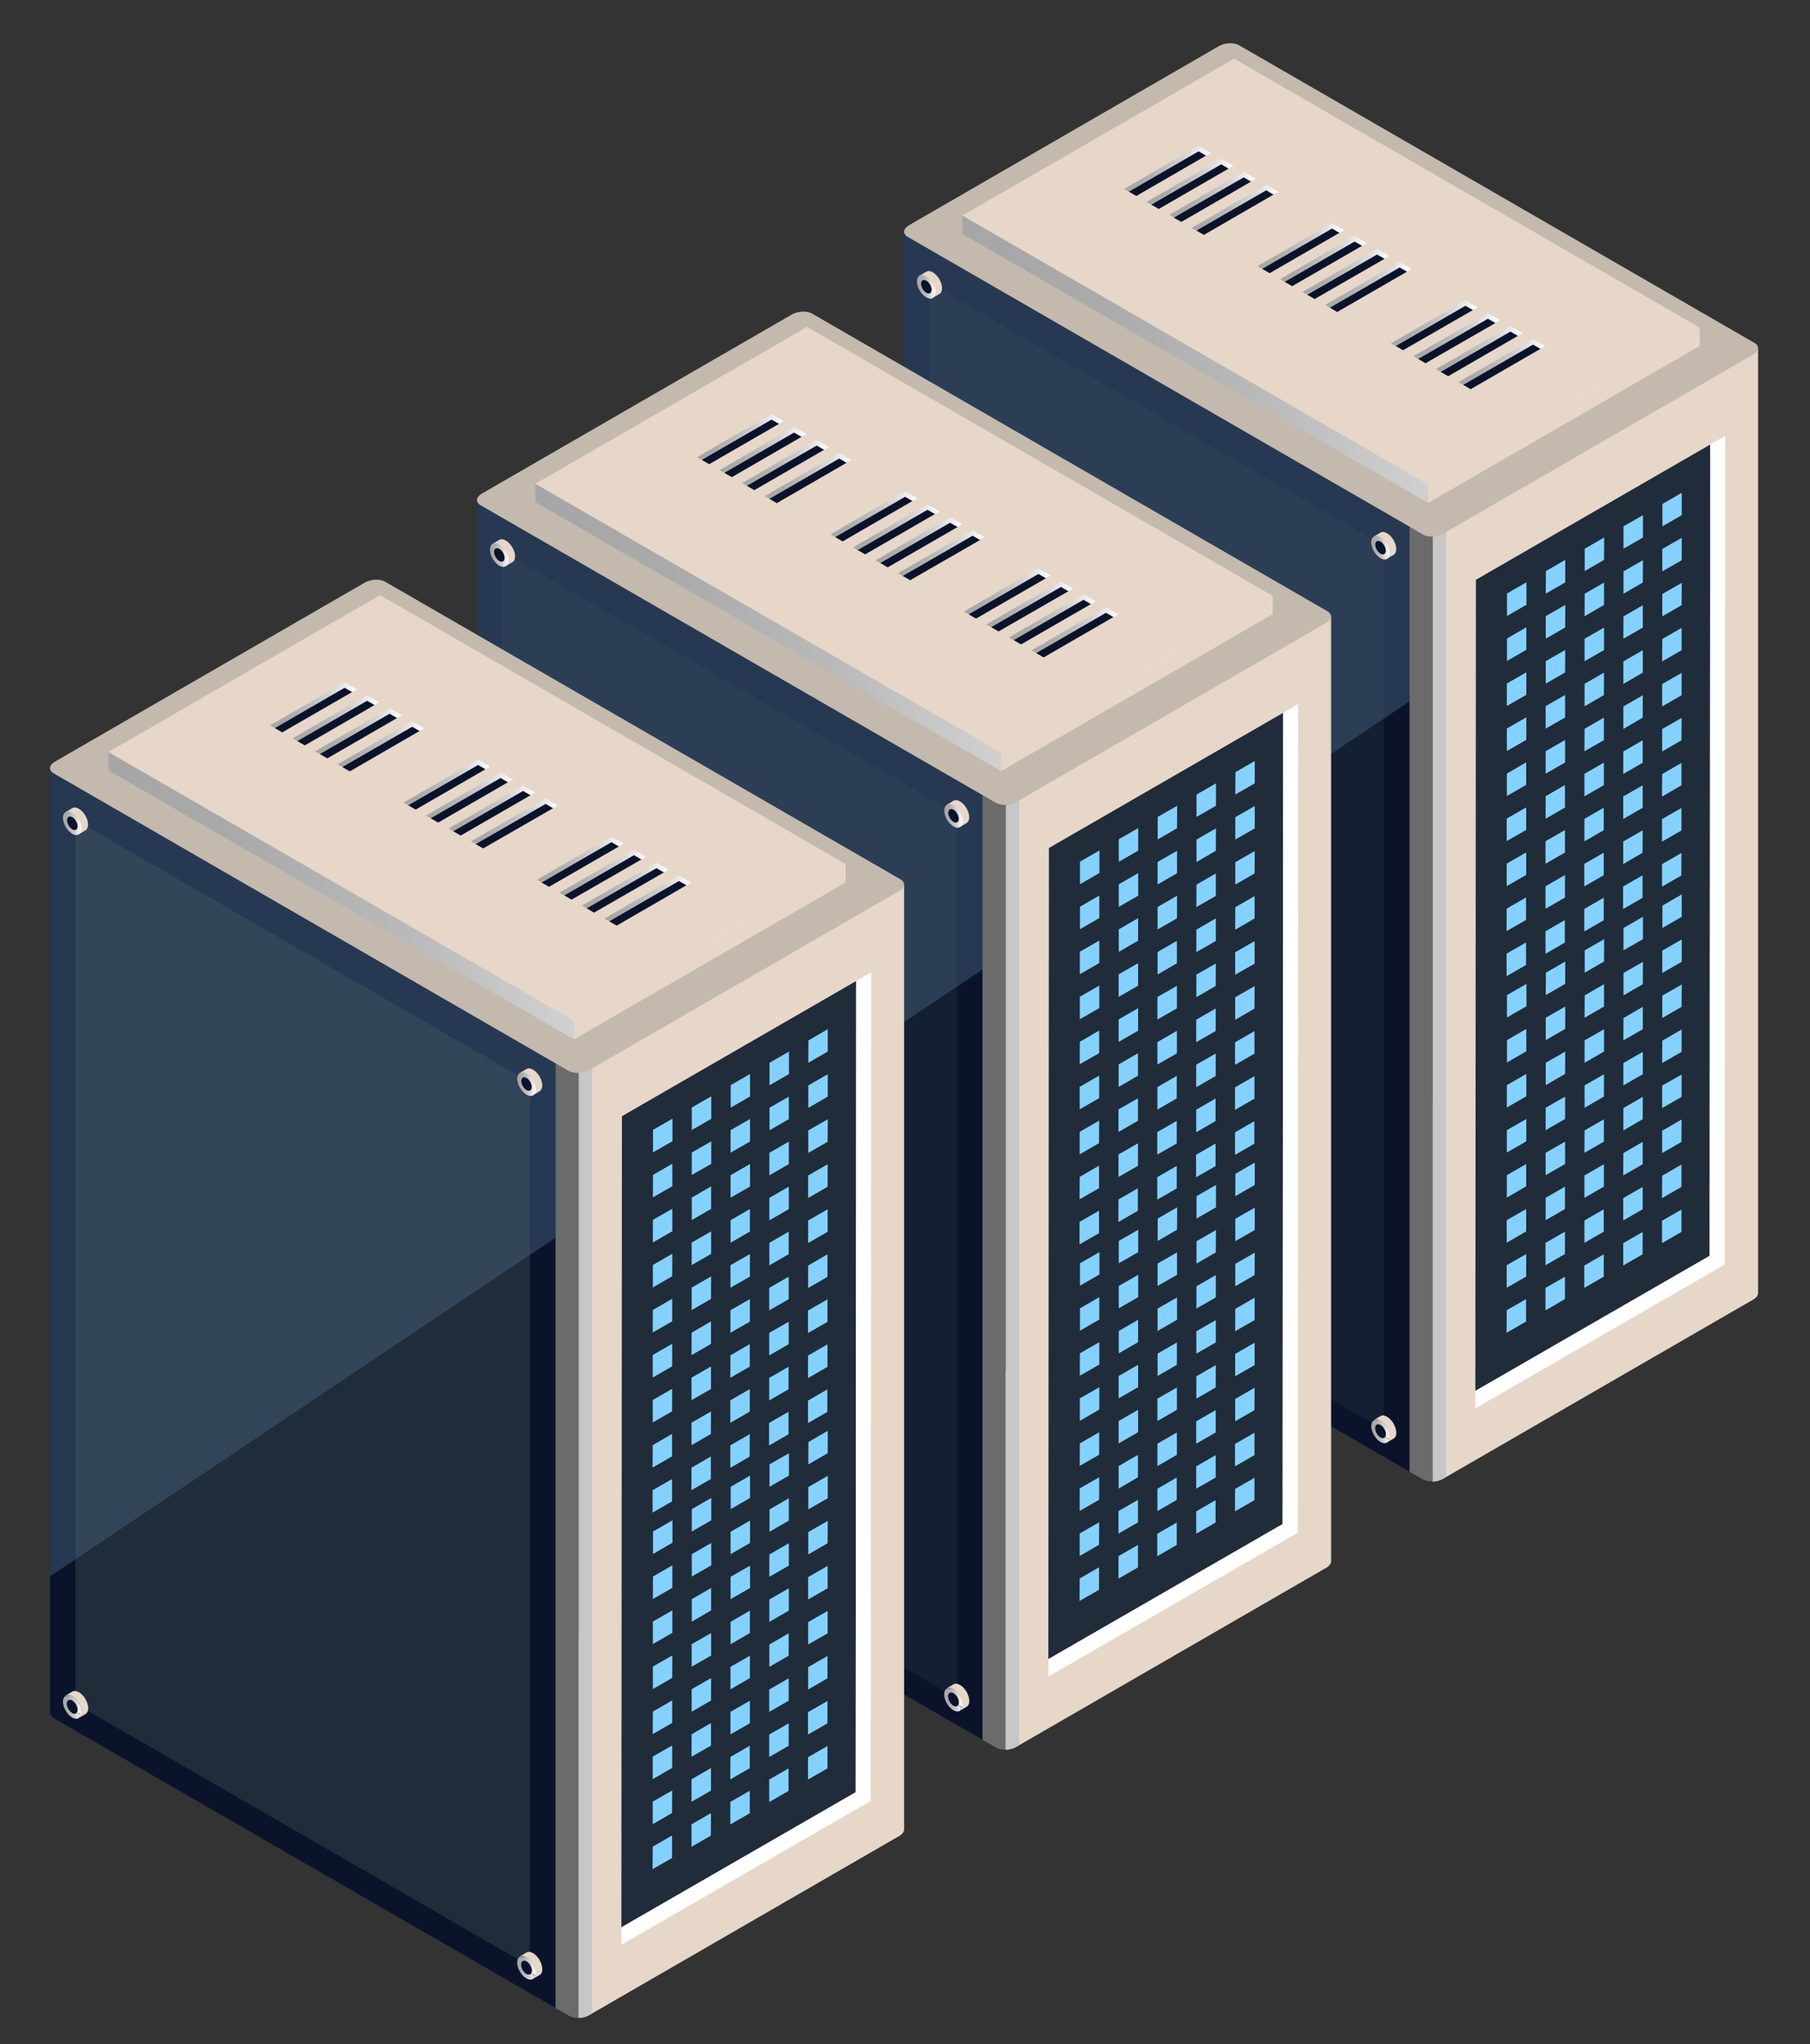 <?xml version="1.0" encoding="UTF-8"?><svg id="a" xmlns="http://www.w3.org/2000/svg" xmlns:xlink="http://www.w3.org/1999/xlink" viewBox="0 0 131.11 148"><rect x="0" y="0" width="131.11" height="148" fill="#333333" stroke="none"/><defs><filter id="d" x="65.49" y="4.25" width="37.96" height="32.21" color-interpolation-filters="sRGB" filterUnits="userSpaceOnUse"><feFlood flood-color="#fff" result="bg"/><feBlend in="SourceGraphic" in2="bg"/></filter><filter id="g" x="65.49" y="-8306.56" width="37.96" height="32766" color-interpolation-filters="sRGB" filterUnits="userSpaceOnUse"><feFlood flood-color="#fff" result="bg"/><feBlend in="SourceGraphic" in2="bg"/></filter><mask id="e" x="65.49" y="-8306.56" width="37.96" height="32766" maskUnits="userSpaceOnUse"/><linearGradient id="h" x1="71.39" y1="20.35" x2="109.35" y2="20.35" gradientTransform="matrix(1, 0, 0, 1, 0, 0)" gradientUnits="userSpaceOnUse"><stop offset="0" stop-color="#000"/><stop offset=".05" stop-color="#2e2e2e"/><stop offset=".1" stop-color="#5a5a5a"/><stop offset=".15" stop-color="#818181"/><stop offset=".22" stop-color="#a3a3a3"/><stop offset=".28" stop-color="silver"/><stop offset=".36" stop-color="#d7d7d7"/><stop offset=".44" stop-color="#e9e9e9"/><stop offset=".54" stop-color="#f5f5f5"/><stop offset=".68" stop-color="#fcfcfc"/><stop offset="1" stop-color="#fff"/></linearGradient><mask id="b" x="65.49" y="4.25" width="37.96" height="32.21" maskUnits="userSpaceOnUse"><g filter="url(#d)"><g mask="url(#e)"><path d="M89.39,4.25h-2.67l-20.88,12.05c-.44,.25-.48,.63-.11,.85l1.01,.58,32.43,18.72,4.26-.05L89.39,4.25Z" fill="url(#h)" mix-blend-mode="multiply"/></g></g></mask><linearGradient id="i" x1="71.39" y1="20.35" x2="109.35" y2="20.35" gradientTransform="matrix(1, 0, 0, 1, 0, 0)" gradientUnits="userSpaceOnUse"><stop offset="0" stop-color="#e9e9fd"/><stop offset=".01" stop-color="#e3e3f6"/><stop offset=".08" stop-color="#c7c7d5"/><stop offset=".16" stop-color="#afafb8"/><stop offset=".25" stop-color="#9b9ba1"/><stop offset=".35" stop-color="#8c8c8f"/><stop offset=".47" stop-color="#818183"/><stop offset=".63" stop-color="#7b7b7c"/><stop offset="1" stop-color="#7a7a7a"/></linearGradient><linearGradient id="j" x1="69.71" y1="20.99" x2="120.53" y2="20.99" gradientTransform="matrix(1, 0, 0, 1, 0, 0)" gradientUnits="userSpaceOnUse"><stop offset="0" stop-color="#a6a6a6"/><stop offset=".19" stop-color="#aaa"/><stop offset=".42" stop-color="#b9b9b9"/><stop offset=".66" stop-color="#d0d0d0"/><stop offset=".91" stop-color="#f1f1f1"/><stop offset="1" stop-color="#fff"/></linearGradient><linearGradient id="k" x1="81.42" y1="12.22" x2="87.71" y2="12.22" xlink:href="#j"/><linearGradient id="l" x1="83.05" y1="13.16" x2="89.34" y2="13.16" xlink:href="#j"/><linearGradient id="m" x1="84.69" y1="14.1" x2="90.97" y2="14.1" xlink:href="#j"/><linearGradient id="n" x1="86.32" y1="15.04" x2="92.6" y2="15.04" xlink:href="#j"/><linearGradient id="o" x1="91.09" y1="17.81" x2="97.37" y2="17.81" xlink:href="#j"/><linearGradient id="p" x1="92.72" y1="18.75" x2="99" y2="18.75" xlink:href="#j"/><linearGradient id="q" x1="94.35" y1="19.69" x2="100.63" y2="19.69" xlink:href="#j"/><linearGradient id="r" x1="95.98" y1="20.62" x2="102.26" y2="20.62" xlink:href="#j"/><linearGradient id="s" x1="100.75" y1="23.4" x2="107.03" y2="23.4" xlink:href="#j"/><linearGradient id="t" x1="102.38" y1="24.33" x2="108.67" y2="24.33" xlink:href="#j"/><linearGradient id="u" x1="104.01" y1="25.27" x2="110.3" y2="25.27" xlink:href="#j"/><linearGradient id="v" x1="105.64" y1="26.21" x2="111.93" y2="26.21" xlink:href="#j"/><linearGradient id="w" x1="99.34" y1="39.65" x2="100.67" y2="39.65" xlink:href="#j"/><linearGradient id="x" x1="66.43" y1="20.76" x2="67.76" y2="20.76" xlink:href="#j"/><linearGradient id="y" x1="99.34" y1="103.65" x2="100.67" y2="103.65" xlink:href="#j"/><linearGradient id="z" x1="99.34" y1="103.6" x2="100.67" y2="103.6" xlink:href="#j"/><linearGradient id="aa" x1="66.43" y1="84.76" x2="67.76" y2="84.76" xlink:href="#j"/><linearGradient id="ab" x1="66.43" y1="84.71" x2="67.76" y2="84.71" xlink:href="#j"/><filter id="ae" x="34.56" y="23.67" width="37.96" height="32.21" color-interpolation-filters="sRGB" filterUnits="userSpaceOnUse"><feFlood flood-color="#fff" result="bg"/><feBlend in="SourceGraphic" in2="bg"/></filter><filter id="ah" x="34.56" y="-8306.56" width="37.96" height="32766" color-interpolation-filters="sRGB" filterUnits="userSpaceOnUse"><feFlood flood-color="#fff" result="bg"/><feBlend in="SourceGraphic" in2="bg"/></filter><mask id="af" x="34.56" y="-8306.56" width="37.96" height="32766" maskUnits="userSpaceOnUse"/><linearGradient id="ai" x1="40.46" y1="39.77" x2="78.42" y2="39.77" gradientTransform="matrix(1, 0, 0, 1, 0, 0)" gradientUnits="userSpaceOnUse"><stop offset="0" stop-color="#000"/><stop offset=".05" stop-color="#2e2e2e"/><stop offset=".1" stop-color="#5a5a5a"/><stop offset=".15" stop-color="#818181"/><stop offset=".22" stop-color="#a3a3a3"/><stop offset=".28" stop-color="silver"/><stop offset=".36" stop-color="#d7d7d7"/><stop offset=".44" stop-color="#e9e9e9"/><stop offset=".54" stop-color="#f5f5f5"/><stop offset=".68" stop-color="#fcfcfc"/><stop offset="1" stop-color="#fff"/></linearGradient><mask id="ac" x="34.56" y="23.67" width="37.96" height="32.21" maskUnits="userSpaceOnUse"><g filter="url(#ae)"><g mask="url(#af)"><path d="M58.46,23.67h-2.67l-20.88,12.05c-.44,.25-.48,.63-.11,.85l1.01,.58,32.43,18.72,4.26-.05-14.06-32.16Z" fill="url(#ai)" mix-blend-mode="multiply"/></g></g></mask><linearGradient id="aj" x1="40.46" y1="39.77" x2="78.42" y2="39.77" xlink:href="#i"/><linearGradient id="ak" x1="38.78" y1="40.41" x2="89.6" y2="40.41" xlink:href="#j"/><linearGradient id="al" x1="50.49" y1="31.64" x2="56.78" y2="31.64" xlink:href="#j"/><linearGradient id="am" x1="52.12" y1="32.58" x2="58.41" y2="32.58" xlink:href="#j"/><linearGradient id="an" x1="53.75" y1="33.52" x2="60.04" y2="33.52" xlink:href="#j"/><linearGradient id="ao" x1="55.39" y1="34.46" x2="61.67" y2="34.46" xlink:href="#j"/><linearGradient id="ap" x1="60.16" y1="37.23" x2="66.44" y2="37.23" xlink:href="#j"/><linearGradient id="aq" x1="61.79" y1="38.17" x2="68.07" y2="38.17" xlink:href="#j"/><linearGradient id="ar" x1="63.42" y1="39.11" x2="69.7" y2="39.11" xlink:href="#j"/><linearGradient id="as" x1="65.05" y1="40.05" x2="71.33" y2="40.05" xlink:href="#j"/><linearGradient id="at" x1="69.82" y1="42.82" x2="76.1" y2="42.82" xlink:href="#j"/><linearGradient id="au" x1="71.45" y1="43.76" x2="77.73" y2="43.76" xlink:href="#j"/><linearGradient id="av" x1="73.08" y1="44.69" x2="79.37" y2="44.69" xlink:href="#j"/><linearGradient id="aw" x1="74.71" y1="45.63" x2="81" y2="45.63" xlink:href="#j"/><linearGradient id="ax" x1="68.41" y1="59.07" x2="69.74" y2="59.07" xlink:href="#j"/><linearGradient id="ay" x1="35.5" y1="40.18" x2="36.83" y2="40.18" xlink:href="#j"/><linearGradient id="az" x1="68.41" y1="123.07" x2="69.74" y2="123.07" xlink:href="#j"/><linearGradient id="ba" x1="68.41" y1="123.02" x2="69.74" y2="123.02" xlink:href="#j"/><linearGradient id="bb" x1="35.5" y1="104.18" x2="36.83" y2="104.18" xlink:href="#j"/><linearGradient id="bc" x1="35.5" y1="104.13" x2="36.83" y2="104.13" xlink:href="#j"/><filter id="bf" x="3.63" y="43.09" width="37.96" height="32.21" color-interpolation-filters="sRGB" filterUnits="userSpaceOnUse"><feFlood flood-color="#fff" result="bg"/><feBlend in="SourceGraphic" in2="bg"/></filter><filter id="bi" x="3.63" y="-8306.56" width="37.96" height="32766" color-interpolation-filters="sRGB" filterUnits="userSpaceOnUse"><feFlood flood-color="#fff" result="bg"/><feBlend in="SourceGraphic" in2="bg"/></filter><mask id="bg" x="3.63" y="-8306.56" width="37.96" height="32766" maskUnits="userSpaceOnUse"/><linearGradient id="bj" x1="9.53" y1="59.2" x2="47.49" y2="59.2" gradientTransform="matrix(1, 0, 0, 1, 0, 0)" gradientUnits="userSpaceOnUse"><stop offset="0" stop-color="#000"/><stop offset=".05" stop-color="#2e2e2e"/><stop offset=".1" stop-color="#5a5a5a"/><stop offset=".15" stop-color="#818181"/><stop offset=".22" stop-color="#a3a3a3"/><stop offset=".28" stop-color="silver"/><stop offset=".36" stop-color="#d7d7d7"/><stop offset=".44" stop-color="#e9e9e9"/><stop offset=".54" stop-color="#f5f5f5"/><stop offset=".68" stop-color="#fcfcfc"/><stop offset="1" stop-color="#fff"/></linearGradient><mask id="bd" x="3.63" y="43.09" width="37.96" height="32.21" maskUnits="userSpaceOnUse"><g filter="url(#bf)"><g mask="url(#bg)"><path d="M27.53,43.09h-2.67L3.99,55.14c-.44,.25-.48,.63-.11,.85l1.01,.58,32.43,18.72,4.26-.05-14.06-32.16Z" fill="url(#bj)" mix-blend-mode="multiply"/></g></g></mask><linearGradient id="bk" x1="9.53" y1="59.2" x2="47.49" y2="59.2" xlink:href="#i"/><linearGradient id="bl" x1="7.85" y1="59.84" x2="58.66" y2="59.84" xlink:href="#j"/><linearGradient id="bm" x1="19.56" y1="51.06" x2="25.85" y2="51.06" xlink:href="#j"/><linearGradient id="bn" x1="21.19" y1="52" x2="27.48" y2="52" xlink:href="#j"/><linearGradient id="bo" x1="22.82" y1="52.94" x2="29.11" y2="52.94" xlink:href="#j"/><linearGradient id="bp" x1="24.45" y1="53.88" x2="30.74" y2="53.88" xlink:href="#j"/><linearGradient id="bq" x1="29.23" y1="56.65" x2="35.51" y2="56.65" xlink:href="#j"/><linearGradient id="br" x1="30.86" y1="57.59" x2="37.14" y2="57.59" xlink:href="#j"/><linearGradient id="bs" x1="32.49" y1="58.53" x2="38.77" y2="58.53" xlink:href="#j"/><linearGradient id="bt" x1="34.12" y1="59.47" x2="40.4" y2="59.47" xlink:href="#j"/><linearGradient id="bu" x1="38.89" y1="62.24" x2="45.17" y2="62.24" xlink:href="#j"/><linearGradient id="bv" x1="40.52" y1="63.18" x2="46.8" y2="63.18" xlink:href="#j"/><linearGradient id="bw" x1="42.15" y1="64.11" x2="48.44" y2="64.11" xlink:href="#j"/><linearGradient id="bx" x1="43.78" y1="65.05" x2="50.07" y2="65.05" xlink:href="#j"/><linearGradient id="by" x1="37.47" y1="78.49" x2="38.81" y2="78.49" xlink:href="#j"/><linearGradient id="bz" x1="4.57" y1="59.6" x2="5.9" y2="59.6" xlink:href="#j"/><linearGradient id="ca" x1="37.47" y1="142.49" x2="38.81" y2="142.49" xlink:href="#j"/><linearGradient id="cb" x1="37.47" y1="142.44" x2="38.81" y2="142.44" xlink:href="#j"/><linearGradient id="cc" x1="4.57" y1="123.6" x2="5.9" y2="123.6" xlink:href="#j"/><linearGradient id="cd" x1="4.57" y1="123.55" x2="5.9" y2="123.55" xlink:href="#j"/></defs><g><g><g><path d="M103.31,34.98h4.11c-.61-1.38-.99-2.23-.99-2.23l-40.94-15.98V85.15s0,.02,0,.02v.06h0c.02,.12,.09,.24,.25,.33l37.33,21.55c.07,.04,.15,.07,.24,.09V34.98Z" fill="#0b132b"/><path d="M127.35,25.2l-23.56,13.44v41.16h-.01v27.47s.01,0,.01,0h0c.27-.01,.54-.08,.76-.21l22.44-12.96c.23-.13,.35-.3,.36-.46h0V25.2Z" fill="#e6d7c9"/><path d="M102.1,18.07V106.56l.98,.56c.18,.11,.44,.15,.7,.15,.27,0,.29-.16,.51-.29l.2-.08-.22-10.5v-16.45l.49-61.87h-2.66Z" fill="#6b6b6b"/><path d="M104.76,96.54V38.09l-.97,.55v41.16h-.01v27.47s.01,0,.01,0h0c.06,0,.11,0,.17-.02h.03c.12-.02,.25-.05,.36-.1h.02c.06-.03,.12-.06,.17-.09l.21-.12v-10.4Z" fill="#c7c7c7"/><g opacity=".51"><polygon points="67.33 20.53 100.24 39.53 100.24 103.52 67.33 84.52 67.33 20.53" fill="#202c39"/></g><g opacity=".51"><polygon points="65.49 75.29 102.1 50.78 102.1 38.14 65.49 16.77 65.49 75.29" fill="#435d78"/></g><path d="M103.08,38.7l-37.33-21.55c-.38-.22-.33-.6,.11-.85L88.29,3.34c.44-.25,1.09-.28,1.47-.06l37.33,21.55c.38,.22,.33,.6-.11,.85l-22.44,12.96c-.44,.25-1.09,.28-1.47,.06Z" fill="#c4b9ad"/><g mask="url(#b)"><path d="M89.39,4.25h-2.67l-20.88,12.05c-.44,.25-.48,.63-.11,.85l1.01,.58,32.43,18.72,4.26-.05L89.39,4.25Z" fill="url(#i)" opacity=".78"/></g><polygon points="89.39 5.58 71.45 15.93 69.71 15.61 69.71 16.94 103.45 36.41 120.53 24.8 89.39 5.58" fill="url(#j)"/><polygon points="123.12 23.72 123.12 25.05 103.45 36.41 103.45 35.08 123.12 23.72" fill="#e6d7c9"/><polygon points="103.45 35.08 69.71 15.61 89.39 4.25 123.12 23.72 103.45 35.08" fill="#e6d7c9"/><g><g><g><polygon points="82.31 14.19 81.77 13.88 81.81 13.63 86.8 10.73 87.49 11.06 87.36 11.27 82.31 14.19" fill="#0b132b"/><polygon points="86.82 10.96 87.36 11.27 87.71 11.07 86.82 10.56 81.42 13.68 81.77 13.88 86.82 10.96" fill="url(#k)"/></g><g><polygon points="83.94 15.13 83.4 14.82 83.44 14.57 88.43 11.66 89.12 11.99 88.99 12.21 83.94 15.13" fill="#0b132b"/><polygon points="88.46 11.9 88.99 12.21 89.34 12.01 88.46 11.5 83.05 14.62 83.4 14.82 88.46 11.9" fill="url(#l)"/></g><g><polygon points="85.57 16.07 85.03 15.76 85.07 15.5 90.06 12.6 90.75 12.93 90.62 13.15 85.57 16.07" fill="#0b132b"/><polygon points="90.09 12.84 90.62 13.15 90.97 12.95 90.09 12.44 84.69 15.56 85.03 15.76 90.09 12.84" fill="url(#m)"/></g><g><polygon points="87.2 17.01 86.66 16.69 86.71 16.44 91.69 13.54 92.38 13.87 92.25 14.09 87.2 17.01" fill="#0b132b"/><polygon points="91.72 13.78 92.25 14.09 92.6 13.89 91.72 13.38 86.32 16.5 86.66 16.7 91.72 13.78" fill="url(#n)"/></g></g><g><g><polygon points="91.97 19.78 91.43 19.47 91.48 19.21 96.46 16.31 97.15 16.64 97.02 16.86 91.97 19.78" fill="#0b132b"/><polygon points="96.49 16.55 97.02 16.86 97.37 16.66 96.49 16.15 91.09 19.27 91.43 19.47 96.49 16.55" fill="url(#o)"/></g><g><polygon points="93.6 20.72 93.06 20.41 93.11 20.15 98.09 17.25 98.78 17.58 98.66 17.8 93.6 20.72" fill="#0b132b"/><polygon points="98.12 17.49 98.66 17.8 99 17.6 98.12 17.09 92.72 20.21 93.06 20.41 98.12 17.49" fill="url(#p)"/></g><g><polygon points="95.23 21.65 94.69 21.34 94.74 21.09 99.72 18.19 100.42 18.52 100.29 18.74 95.23 21.65" fill="#0b132b"/><polygon points="99.75 18.43 100.29 18.74 100.63 18.54 99.75 18.03 94.35 21.14 94.7 21.34 99.75 18.43" fill="url(#q)"/></g><g><polygon points="96.86 22.59 96.33 22.28 96.37 22.03 101.35 19.13 102.05 19.46 101.92 19.67 96.86 22.59" fill="#0b132b"/><polygon points="101.38 19.37 101.92 19.67 102.26 19.48 101.38 18.97 95.98 22.08 96.33 22.28 101.38 19.37" fill="url(#r)"/></g></g><g><g><polygon points="101.63 25.36 101.1 25.05 101.14 24.8 106.13 21.9 106.82 22.23 106.69 22.45 101.63 25.36" fill="#0b132b"/><polygon points="106.15 22.14 106.69 22.45 107.03 22.25 106.15 21.74 100.75 24.86 101.1 25.06 106.15 22.14" fill="url(#s)"/></g><g><polygon points="103.26 26.3 102.73 25.99 102.77 25.74 107.76 22.84 108.45 23.17 108.32 23.39 103.26 26.3" fill="#0b132b"/><polygon points="107.78 23.08 108.32 23.39 108.67 23.19 107.78 22.68 102.38 25.79 102.73 25.99 107.78 23.08" fill="url(#t)"/></g><g><polygon points="104.9 27.24 104.36 26.93 104.4 26.68 109.39 23.78 110.08 24.11 109.95 24.32 104.9 27.24" fill="#0b132b"/><polygon points="109.41 24.01 109.95 24.32 110.3 24.12 109.41 23.61 104.01 26.73 104.36 26.93 109.41 24.01" fill="url(#u)"/></g><g><polygon points="106.53 28.18 105.99 27.87 106.03 27.62 111.02 24.72 111.71 25.05 111.58 25.26 106.53 28.18" fill="#0b132b"/><polygon points="111.05 24.95 111.58 25.26 111.93 25.06 111.05 24.55 105.64 27.67 105.99 27.87 111.05 24.95" fill="url(#v)"/></g></g></g></g><g><path d="M101.14,39.76c0-.42-.3-.94-.67-1.15-.18-.11-.35-.12-.47-.05h0l-.47,.28h.29c0,.05-.01,.1-.01,.15,0,.42,.3,.94,.67,1.15,.05,.03,.1,.05,.14,.06l-.14,.25,.46-.27h0c.12-.07,.2-.22,.2-.43Z" fill="#e6d7c9"/><path d="M100.67,40.04c0,.42-.3,.6-.67,.38-.37-.21-.67-.73-.67-1.15s.3-.6,.67-.38c.37,.21,.67,.73,.67,1.15Z" fill="url(#w)"/><path d="M100.38,39.87c0,.24-.17,.34-.38,.22-.21-.12-.38-.42-.38-.66s.17-.34,.38-.22c.21,.12,.38,.42,.38,.66Z" fill="#0b132b"/></g><g><path d="M68.24,20.87c0-.42-.3-.94-.67-1.15-.18-.11-.35-.12-.47-.05h0l-.47,.28h.29c0,.05-.01,.1-.01,.15,0,.42,.3,.94,.67,1.15,.05,.03,.1,.05,.14,.06l-.14,.25,.46-.27h0c.12-.07,.2-.22,.2-.43Z" fill="#e6d7c9"/><path d="M67.76,21.15c0,.42-.3,.6-.67,.38-.37-.21-.67-.73-.67-1.15s.3-.6,.67-.38,.67,.73,.67,1.15Z" fill="url(#x)"/><path d="M67.48,20.98c0,.24-.17,.34-.38,.22-.21-.12-.38-.42-.38-.66s.17-.34,.38-.22,.38,.42,.38,.66Z" fill="#0b132b"/></g><g><path d="M101.14,103.73c0-.42-.3-.94-.67-1.15-.18-.11-.35-.12-.47-.05h0l-.47,.28h0c.12-.07,.29-.06,.47,.05,.37,.21,.67,.73,.67,1.15,0,.2-.07,.35-.18,.42h0l.46-.27h0c.12-.07,.2-.22,.2-.43Z" fill="#e6d7c9"/><path d="M100.48,104.12s-.09-.06-.14-.09c-.06,.11-.19,.13-.34,.05-.21-.12-.38-.42-.38-.66,0-.17,.08-.27,.21-.27,0-.06-.02-.11-.02-.17,0-.05,0-.1,.01-.14h-.29c-.12,.06-.2,.21-.2,.42,0,.42,.3,.94,.67,1.15,.19,.11,.36,.11,.48,.04l.13-.25s-.09-.04-.14-.06Z" fill="url(#y)"/><path d="M100.67,104.01c0-.42-.3-.94-.67-1.15-.18-.11-.35-.12-.47-.05h.29c0,.05-.01,.1-.01,.15,0,.06,0,.11,.02,.17,.05,0,.11,.01,.18,.05,.21,.12,.38,.42,.38,.66,0,.07-.02,.13-.04,.18,.04,.04,.09,.07,.14,.09,.05,.03,.1,.05,.14,.06l-.13,.25c.11-.07,.18-.22,.18-.42Z" fill="#e6d7c9"/><path d="M100.67,104.01c0-.42-.3-.94-.67-1.15-.18-.11-.35-.12-.47-.05h.29c0,.05-.01,.1-.01,.15,0,.06,0,.11,.02,.17,.05,0,.11,.01,.18,.05,.21,.12,.38,.42,.38,.66,0,.07-.02,.13-.04,.18,.04,.04,.09,.07,.14,.09,.05,.03,.1,.05,.14,.06l-.13,.25c.11-.07,.18-.22,.18-.42Z" fill="url(#z)"/><path d="M99.62,103.4c0,.24,.17,.54,.38,.66,.15,.09,.28,.06,.34-.05-.26-.21-.46-.56-.51-.89-.12,0-.21,.1-.21,.27Z" fill="#0b132b"/><path d="M100.34,104.02s.04-.1,.04-.18c0-.24-.17-.54-.38-.66-.06-.04-.12-.05-.18-.05,.05,.33,.26,.68,.51,.89Z" fill="#0b132b"/><path d="M67.57,83.69c-.18-.11-.35-.12-.47-.05h0l-.47,.28h0c.12-.07,.29-.06,.47,.05,.37,.21,.67,.73,.67,1.15,0,.2-.07,.35-.18,.42h0l.46-.27h0c.12-.07,.2-.22,.2-.43,0-.42-.3-.94-.67-1.15Z" fill="#e6d7c9"/><path d="M67.57,85.23s-.09-.06-.14-.09c-.06,.11-.19,.13-.34,.05-.21-.12-.38-.42-.38-.66,0-.17,.08-.27,.21-.27,0-.06-.02-.11-.02-.17,0-.05,0-.1,.01-.14h-.29c-.12,.06-.2,.21-.2,.42,0,.42,.3,.94,.67,1.15,.19,.11,.36,.11,.48,.04l.13-.25s-.09-.04-.14-.06Z" fill="url(#aa)"/><path d="M67.76,85.12c0-.42-.3-.94-.67-1.15-.18-.11-.35-.12-.47-.05h.29c0,.05-.01,.1-.01,.15,0,.06,0,.11,.02,.17,.05,0,.11,.01,.18,.05,.21,.12,.38,.42,.38,.66,0,.07-.02,.13-.04,.18,.04,.04,.09,.07,.14,.09,.05,.03,.1,.05,.14,.06l-.13,.25c.11-.07,.18-.22,.18-.42Z" fill="#e6d7c9"/><path d="M67.76,85.12c0-.42-.3-.94-.67-1.15-.18-.11-.35-.12-.47-.05h.29c0,.05-.01,.1-.01,.15,0,.06,0,.11,.02,.17,.05,0,.11,.01,.18,.05,.21,.12,.38,.42,.38,.66,0,.07-.02,.13-.04,.18,.04,.04,.09,.07,.14,.09,.05,.03,.1,.05,.14,.06l-.13,.25c.11-.07,.18-.22,.18-.42Z" fill="url(#ab)"/><path d="M66.71,84.52c0,.24,.17,.54,.38,.66,.15,.09,.28,.06,.34-.05-.26-.21-.46-.56-.52-.89-.12,0-.21,.1-.21,.27Z" fill="#0b132b"/><path d="M67.44,85.13s.04-.1,.04-.18c0-.24-.17-.54-.38-.66-.06-.04-.12-.05-.18-.05,.05,.33,.26,.68,.52,.89Z" fill="#0b132b"/></g></g><g><polygon points="106.91 41.98 123.88 32.19 123.84 90.93 106.87 100.71 106.91 41.98" fill="#202c39"/><polygon points="123.84 90.93 106.87 100.71 106.87 101.97 124.93 91.56 124.97 31.56 123.88 32.19 123.84 90.93" fill="#fff"/><g><g><polygon points="120.39 62.57 121.8 61.76 121.79 63.39 120.39 64.2 120.39 62.57" fill="#84d1ff"/><polygon points="117.57 64.19 118.98 63.38 118.98 65.01 117.57 65.82 117.57 64.19" fill="#84d1ff"/><polygon points="114.76 65.81 116.17 65 116.17 66.63 114.76 67.44 114.76 65.81" fill="#84d1ff"/><polygon points="111.95 67.43 113.35 66.62 113.35 68.25 111.95 69.06 111.95 67.43" fill="#84d1ff"/><polygon points="109.13 69.05 110.54 68.24 110.54 69.87 109.13 70.68 109.13 69.05" fill="#84d1ff"/></g><g><polygon points="120.39 59.31 121.8 58.5 121.8 60.13 120.39 60.94 120.39 59.31" fill="#84d1ff"/><polygon points="117.58 60.93 118.99 60.12 118.98 61.75 117.58 62.56 117.58 60.93" fill="#84d1ff"/><polygon points="114.76 62.55 116.17 61.74 116.17 63.37 114.76 64.18 114.76 62.55" fill="#84d1ff"/><polygon points="111.95 64.17 113.36 63.36 113.36 64.99 111.95 65.8 111.95 64.17" fill="#84d1ff"/><polygon points="109.14 65.79 110.54 64.98 110.54 66.61 109.13 67.42 109.14 65.79" fill="#84d1ff"/></g><g><polygon points="120.4 56.05 121.8 55.24 121.8 56.86 120.39 57.68 120.4 56.05" fill="#84d1ff"/><polygon points="117.58 57.67 118.99 56.86 118.99 58.49 117.58 59.3 117.58 57.67" fill="#84d1ff"/><polygon points="114.77 59.29 116.17 58.48 116.17 60.11 114.77 60.92 114.77 59.29" fill="#84d1ff"/><polygon points="111.95 60.91 113.36 60.1 113.36 61.73 111.95 62.54 111.95 60.91" fill="#84d1ff"/><polygon points="109.14 62.53 110.55 61.72 110.55 63.35 109.14 64.16 109.14 62.53" fill="#84d1ff"/></g><g><polygon points="120.4 52.79 121.81 51.98 121.8 53.6 120.4 54.41 120.4 52.79" fill="#84d1ff"/><polygon points="117.59 54.41 118.99 53.6 118.99 55.23 117.58 56.04 117.59 54.41" fill="#84d1ff"/><polygon points="114.77 56.03 116.18 55.22 116.18 56.85 114.77 57.66 114.77 56.03" fill="#84d1ff"/><polygon points="111.96 57.65 113.36 56.84 113.36 58.47 111.96 59.28 111.96 57.65" fill="#84d1ff"/><polygon points="109.14 59.27 110.55 58.46 110.55 60.09 109.14 60.9 109.14 59.27" fill="#84d1ff"/></g><g><polygon points="120.4 49.53 121.81 48.72 121.81 50.34 120.4 51.15 120.4 49.53" fill="#84d1ff"/><polygon points="117.59 51.15 119 50.34 118.99 51.96 117.59 52.78 117.59 51.15" fill="#84d1ff"/><polygon points="114.78 52.77 116.18 51.96 116.18 53.59 114.77 54.4 114.78 52.77" fill="#84d1ff"/><polygon points="111.96 54.39 113.37 53.58 113.37 55.21 111.96 56.02 111.96 54.39" fill="#84d1ff"/><polygon points="109.15 56.01 110.55 55.2 110.55 56.83 109.15 57.64 109.15 56.01" fill="#84d1ff"/></g><g><polygon points="120.41 46.27 121.81 45.46 121.81 47.08 120.4 47.89 120.41 46.27" fill="#84d1ff"/><polygon points="117.59 47.89 119 47.08 119 48.7 117.59 49.52 117.59 47.89" fill="#84d1ff"/><polygon points="114.78 49.51 116.19 48.7 116.18 50.33 114.78 51.14 114.78 49.51" fill="#84d1ff"/><polygon points="111.96 51.13 113.37 50.32 113.37 51.95 111.96 52.76 111.96 51.13" fill="#84d1ff"/><polygon points="109.15 52.75 110.56 51.94 110.56 53.57 109.15 54.38 109.15 52.75" fill="#84d1ff"/></g><g><polygon points="120.41 43.01 121.82 42.2 121.81 43.82 120.41 44.63 120.41 43.01" fill="#84d1ff"/><polygon points="117.6 44.63 119 43.82 119 45.44 117.59 46.25 117.6 44.63" fill="#84d1ff"/><polygon points="114.78 46.25 116.19 45.44 116.19 47.07 114.78 47.88 114.78 46.25" fill="#84d1ff"/><polygon points="111.97 47.87 113.38 47.06 113.37 48.69 111.97 49.5 111.97 47.87" fill="#84d1ff"/><polygon points="109.15 49.49 110.56 48.68 110.56 50.31 109.15 51.12 109.15 49.49" fill="#84d1ff"/></g><g><polygon points="120.41 39.75 121.82 38.94 121.82 40.56 120.41 41.37 120.41 39.75" fill="#84d1ff"/><polygon points="117.6 41.37 119.01 40.56 119 42.18 117.6 42.99 117.6 41.37" fill="#84d1ff"/><polygon points="114.79 42.99 116.19 42.18 116.19 43.8 114.78 44.62 114.79 42.99" fill="#84d1ff"/><polygon points="111.97 44.61 113.38 43.8 113.38 45.43 111.97 46.24 111.97 44.61" fill="#84d1ff"/><polygon points="109.16 46.23 110.56 45.42 110.56 47.05 109.16 47.86 109.16 46.23" fill="#84d1ff"/></g><g><polygon points="120.42 36.49 121.82 35.68 121.82 37.3 120.42 38.11 120.42 36.49" fill="#84d1ff"/><polygon points="117.6 38.11 119.01 37.3 119.01 38.92 117.6 39.73 117.6 38.11" fill="#84d1ff"/><polygon points="114.79 39.73 116.2 38.92 116.19 40.54 114.79 41.35 114.79 39.73" fill="#84d1ff"/><polygon points="111.98 41.35 113.38 40.54 113.38 42.17 111.97 42.98 111.98 41.35" fill="#84d1ff"/><polygon points="109.16 42.97 110.57 42.16 110.57 43.79 109.16 44.6 109.16 42.97" fill="#84d1ff"/></g></g><g><g><polygon points="120.39 88.39 121.8 87.58 121.8 89.2 120.39 90.01 120.39 88.39" fill="#84d1ff"/><polygon points="117.58 90.01 118.99 89.2 118.98 90.82 117.58 91.63 117.58 90.01" fill="#84d1ff"/><polygon points="114.76 91.63 116.17 90.82 116.17 92.44 114.76 93.25 114.76 91.63" fill="#84d1ff"/><polygon points="111.95 93.25 113.36 92.44 113.36 94.06 111.95 94.88 111.95 93.25" fill="#84d1ff"/><polygon points="109.14 94.87 110.54 94.06 110.54 95.69 109.13 96.5 109.14 94.87" fill="#84d1ff"/></g><g><polygon points="120.4 85.13 121.8 84.32 121.8 85.94 120.39 86.75 120.4 85.13" fill="#84d1ff"/><polygon points="117.58 86.75 118.99 85.94 118.99 87.56 117.58 88.37 117.58 86.75" fill="#84d1ff"/><polygon points="114.77 88.37 116.17 87.56 116.17 89.18 114.77 89.99 114.77 88.37" fill="#84d1ff"/><polygon points="111.95 89.99 113.36 89.18 113.36 90.8 111.95 91.61 111.95 89.99" fill="#84d1ff"/><polygon points="109.14 91.61 110.55 90.8 110.55 92.43 109.14 93.24 109.14 91.61" fill="#84d1ff"/></g><g><polygon points="120.4 81.87 121.81 81.06 121.8 82.68 120.4 83.49 120.4 81.87" fill="#84d1ff"/><polygon points="117.59 83.49 118.99 82.68 118.99 84.3 117.58 85.11 117.59 83.49" fill="#84d1ff"/><polygon points="114.77 85.11 116.18 84.3 116.18 85.92 114.77 86.73 114.77 85.11" fill="#84d1ff"/><polygon points="111.96 86.73 113.36 85.92 113.36 87.54 111.96 88.35 111.96 86.73" fill="#84d1ff"/><polygon points="109.14 88.35 110.55 87.54 110.55 89.16 109.14 89.98 109.14 88.35" fill="#84d1ff"/></g><g><polygon points="120.4 78.61 121.81 77.8 121.81 79.42 120.4 80.23 120.4 78.61" fill="#84d1ff"/><polygon points="117.59 80.23 119 79.42 118.99 81.04 117.59 81.85 117.59 80.23" fill="#84d1ff"/><polygon points="114.78 81.85 116.18 81.04 116.18 82.66 114.77 83.47 114.78 81.85" fill="#84d1ff"/><polygon points="111.96 83.47 113.37 82.66 113.37 84.28 111.96 85.09 111.96 83.47" fill="#84d1ff"/><polygon points="109.15 85.09 110.55 84.28 110.55 85.9 109.15 86.71 109.15 85.09" fill="#84d1ff"/></g><g><polygon points="120.41 75.35 121.81 74.54 121.81 76.16 120.4 76.97 120.41 75.35" fill="#84d1ff"/><polygon points="117.59 76.97 119 76.16 119 77.78 117.59 78.59 117.59 76.97" fill="#84d1ff"/><polygon points="114.78 78.59 116.19 77.78 116.18 79.4 114.78 80.21 114.78 78.59" fill="#84d1ff"/><polygon points="111.96 80.21 113.37 79.4 113.37 81.02 111.96 81.83 111.96 80.21" fill="#84d1ff"/><polygon points="109.15 81.83 110.56 81.02 110.56 82.64 109.15 83.45 109.15 81.83" fill="#84d1ff"/></g><g><polygon points="120.41 72.09 121.82 71.28 121.81 72.9 120.41 73.71 120.41 72.09" fill="#84d1ff"/><polygon points="117.6 73.71 119 72.9 119 74.52 117.59 75.33 117.6 73.71" fill="#84d1ff"/><polygon points="114.78 75.33 116.19 74.52 116.19 76.14 114.78 76.95 114.78 75.33" fill="#84d1ff"/><polygon points="111.97 76.95 113.38 76.14 113.37 77.76 111.97 78.57 111.97 76.95" fill="#84d1ff"/><polygon points="109.15 78.57 110.56 77.76 110.56 79.38 109.15 80.19 109.15 78.57" fill="#84d1ff"/></g><g><polygon points="120.41 68.83 121.82 68.02 121.82 69.64 120.41 70.45 120.41 68.83" fill="#84d1ff"/><polygon points="117.6 70.45 119.01 69.64 119 71.26 117.6 72.07 117.6 70.45" fill="#84d1ff"/><polygon points="114.79 72.07 116.19 71.26 116.19 72.88 114.78 73.69 114.79 72.07" fill="#84d1ff"/><polygon points="111.97 73.69 113.38 72.88 113.38 74.5 111.97 75.31 111.97 73.69" fill="#84d1ff"/><polygon points="109.16 75.31 110.56 74.5 110.56 76.12 109.16 76.93 109.16 75.31" fill="#84d1ff"/></g><g><polygon points="120.42 65.57 121.82 64.76 121.82 66.38 120.42 67.19 120.42 65.57" fill="#84d1ff"/><polygon points="117.6 67.19 119.01 66.38 119.01 68 117.6 68.81 117.6 67.19" fill="#84d1ff"/><polygon points="114.79 68.81 116.2 68 116.19 69.62 114.79 70.43 114.79 68.81" fill="#84d1ff"/><polygon points="111.98 70.43 113.38 69.62 113.38 71.24 111.97 72.05 111.98 70.43" fill="#84d1ff"/><polygon points="109.16 72.05 110.57 71.24 110.57 72.86 109.16 73.67 109.16 72.05" fill="#84d1ff"/></g></g></g></g><g><g><g><path d="M72.38,54.4h4.11c-.61-1.38-.99-2.23-.99-2.23l-40.94-15.98V104.57s0,.01,0,.02v.06h0c.02,.12,.09,.24,.25,.33l37.33,21.55c.07,.04,.15,.07,.24,.09V54.4Z" fill="#0b132b"/><path d="M96.42,44.62l-23.56,13.44v41.16h-.02v27.47s.01,0,.02,0h0c.27-.01,.54-.08,.76-.21l22.44-12.96c.23-.13,.35-.3,.36-.46h0V44.62Z" fill="#e6d7c9"/><path d="M71.17,37.49V125.98l.98,.56c.18,.11,.44,.15,.7,.15,.27,0,.29-.16,.51-.29l.2-.08-.22-10.5v-16.45l.49-61.87h-2.66Z" fill="#6b6b6b"/><path d="M73.83,115.96V57.51l-.97,.55v41.16h-.02v27.47s.01,0,.02,0h0c.06,0,.11,0,.17-.02h.03c.12-.02,.25-.05,.36-.1h.02c.06-.03,.12-.06,.17-.09l.21-.12v-10.4Z" fill="#c7c7c7"/><g opacity=".51"><polygon points="36.4 39.95 69.31 58.95 69.31 122.94 36.4 103.94 36.4 39.95" fill="#202c39"/></g><g opacity=".51"><polygon points="34.56 94.71 71.17 70.2 71.17 57.56 34.56 36.19 34.56 94.71" fill="#435d78"/></g><path d="M72.14,58.13l-37.33-21.55c-.38-.22-.33-.6,.11-.85l22.44-12.96c.44-.25,1.09-.28,1.47-.06l37.33,21.55c.38,.22,.33,.6-.11,.85l-22.44,12.96c-.44,.25-1.09,.28-1.47,.06Z" fill="#c4b9ad"/><g mask="url(#ac)"><path d="M58.46,23.67h-2.67l-20.88,12.05c-.44,.25-.48,.63-.11,.85l1.01,.58,32.43,18.72,4.26-.05-14.06-32.16Z" fill="url(#aj)" opacity=".78"/></g><polygon points="58.46 25 40.52 35.35 38.78 35.03 38.78 36.36 72.52 55.83 89.6 44.22 58.46 25" fill="url(#ak)"/><polygon points="92.19 43.14 92.19 44.47 72.52 55.83 72.52 54.5 92.19 43.14" fill="#e6d7c9"/><polygon points="72.52 54.5 38.78 35.03 58.46 23.67 92.19 43.14 72.52 54.5" fill="#e6d7c9"/><g><g><g><polygon points="51.37 33.61 50.84 33.3 50.88 33.05 55.87 30.15 56.56 30.48 56.43 30.69 51.37 33.61" fill="#0b132b"/><polygon points="55.89 30.38 56.43 30.69 56.78 30.49 55.89 29.98 50.49 33.1 50.84 33.3 55.89 30.38" fill="url(#al)"/></g><g><polygon points="53.01 34.55 52.47 34.24 52.51 33.99 57.5 31.09 58.19 31.41 58.06 31.63 53.01 34.55" fill="#0b132b"/><polygon points="57.52 31.32 58.06 31.63 58.41 31.43 57.52 30.92 52.12 34.04 52.47 34.24 57.52 31.32" fill="url(#am)"/></g><g><polygon points="54.64 35.49 54.1 35.18 54.14 34.92 59.13 32.02 59.82 32.35 59.69 32.57 54.64 35.49" fill="#0b132b"/><polygon points="59.16 32.26 59.69 32.57 60.04 32.37 59.16 31.86 53.75 34.98 54.1 35.18 59.16 32.26" fill="url(#an)"/></g><g><polygon points="56.27 36.43 55.73 36.12 55.78 35.86 60.76 32.96 61.45 33.29 61.32 33.51 56.27 36.43" fill="#0b132b"/><polygon points="60.79 33.2 61.32 33.51 61.67 33.31 60.79 32.8 55.39 35.92 55.73 36.12 60.79 33.2" fill="url(#ao)"/></g></g><g><g><polygon points="61.04 39.2 60.5 38.89 60.55 38.64 65.53 35.73 66.22 36.06 66.09 36.28 61.04 39.2" fill="#0b132b"/><polygon points="65.56 35.97 66.09 36.28 66.44 36.08 65.56 35.57 60.16 38.69 60.5 38.89 65.56 35.97" fill="url(#ap)"/></g><g><polygon points="62.67 40.14 62.13 39.83 62.18 39.57 67.16 36.67 67.85 37 67.72 37.22 62.67 40.14" fill="#0b132b"/><polygon points="67.19 36.91 67.72 37.22 68.07 37.02 67.19 36.51 61.79 39.63 62.13 39.83 67.19 36.91" fill="url(#aq)"/></g><g><polygon points="64.3 41.08 63.76 40.76 63.81 40.51 68.79 37.61 69.49 37.94 69.36 38.16 64.3 41.08" fill="#0b132b"/><polygon points="68.82 37.85 69.36 38.16 69.7 37.96 68.82 37.45 63.42 40.57 63.76 40.77 68.82 37.85" fill="url(#ar)"/></g><g><polygon points="65.93 42.01 65.39 41.7 65.44 41.45 70.42 38.55 71.12 38.88 70.99 39.1 65.93 42.01" fill="#0b132b"/><polygon points="70.45 38.79 70.99 39.1 71.33 38.9 70.45 38.39 65.05 41.5 65.4 41.7 70.45 38.79" fill="url(#as)"/></g></g><g><g><polygon points="70.7 44.79 70.16 44.48 70.21 44.22 75.19 41.32 75.89 41.65 75.76 41.87 70.7 44.79" fill="#0b132b"/><polygon points="75.22 41.56 75.76 41.87 76.1 41.67 75.22 41.16 69.82 44.28 70.17 44.48 75.22 41.56" fill="url(#at)"/></g><g><polygon points="72.33 45.72 71.8 45.41 71.84 45.16 76.83 42.26 77.52 42.59 77.39 42.81 72.33 45.72" fill="#0b132b"/><polygon points="76.85 42.5 77.39 42.81 77.73 42.61 76.85 42.1 71.45 45.21 71.8 45.41 76.85 42.5" fill="url(#au)"/></g><g><polygon points="73.96 46.66 73.43 46.35 73.47 46.1 78.46 43.2 79.15 43.53 79.02 43.74 73.96 46.66" fill="#0b132b"/><polygon points="78.48 43.43 79.02 43.74 79.37 43.54 78.48 43.04 73.08 46.15 73.43 46.35 78.48 43.43" fill="url(#av)"/></g><g><polygon points="75.6 47.6 75.06 47.29 75.1 47.04 80.09 44.14 80.78 44.47 80.65 44.68 75.6 47.6" fill="#0b132b"/><polygon points="80.11 44.37 80.65 44.68 81 44.48 80.11 43.97 74.71 47.09 75.06 47.29 80.11 44.37" fill="url(#aw)"/></g></g></g></g><g><path d="M70.21,59.18c0-.42-.3-.94-.67-1.15-.18-.11-.35-.12-.47-.05h0l-.47,.28h.29c0,.05-.01,.1-.01,.15,0,.42,.3,.94,.67,1.15,.05,.03,.1,.05,.14,.06l-.14,.25,.46-.27h0c.12-.07,.2-.22,.2-.43Z" fill="#e6d7c9"/><path d="M69.74,59.46c0,.42-.3,.6-.67,.38s-.67-.73-.67-1.15,.3-.6,.67-.38,.67,.73,.67,1.15Z" fill="url(#ax)"/><path d="M69.45,59.29c0,.24-.17,.34-.38,.22-.21-.12-.38-.42-.38-.66s.17-.34,.38-.22c.21,.12,.38,.42,.38,.66Z" fill="#0b132b"/></g><g><path d="M37.31,40.29c0-.42-.3-.94-.67-1.15-.18-.11-.35-.12-.47-.05h0l-.47,.28h.29c0,.05-.01,.1-.01,.15,0,.42,.3,.94,.67,1.15,.05,.03,.1,.05,.14,.06l-.14,.25,.46-.27h0c.12-.07,.2-.22,.2-.43Z" fill="#e6d7c9"/><path d="M36.83,40.57c0,.42-.3,.6-.67,.38-.37-.21-.67-.73-.67-1.15s.3-.6,.67-.38c.37,.21,.67,.73,.67,1.15Z" fill="url(#ay)"/><path d="M36.55,40.4c0,.24-.17,.34-.38,.22-.21-.12-.38-.42-.38-.66s.17-.34,.38-.22c.21,.12,.38,.42,.38,.66Z" fill="#0b132b"/></g><g><path d="M70.21,123.15c0-.42-.3-.94-.67-1.15-.18-.11-.35-.12-.47-.05h0l-.47,.28h0c.12-.07,.29-.06,.47,.05,.37,.21,.67,.73,.67,1.15,0,.2-.07,.35-.18,.42h0l.46-.27h0c.12-.07,.2-.22,.2-.43Z" fill="#e6d7c9"/><path d="M69.54,123.54s-.09-.06-.14-.09c-.06,.11-.19,.13-.34,.05-.21-.12-.38-.42-.38-.66,0-.17,.08-.27,.21-.27,0-.06-.02-.11-.02-.17,0-.05,0-.1,.01-.14h-.29c-.12,.06-.2,.21-.2,.42,0,.42,.3,.94,.67,1.15,.19,.11,.36,.11,.48,.04l.13-.25s-.09-.04-.14-.06Z" fill="url(#az)"/><path d="M69.74,123.43c0-.42-.3-.94-.67-1.15-.18-.11-.35-.12-.47-.05h.29c0,.05-.01,.1-.01,.15,0,.06,0,.11,.02,.17,.05,0,.11,.01,.18,.05,.21,.12,.38,.42,.38,.66,0,.07-.02,.13-.04,.18,.04,.04,.09,.07,.14,.09,.05,.03,.1,.05,.14,.06l-.13,.25c.11-.07,.18-.22,.18-.42Z" fill="#e6d7c9"/><path d="M69.74,123.43c0-.42-.3-.94-.67-1.15-.18-.11-.35-.12-.47-.05h.29c0,.05-.01,.1-.01,.15,0,.06,0,.11,.02,.17,.05,0,.11,.01,.18,.05,.21,.12,.38,.42,.38,.66,0,.07-.02,.13-.04,.18,.04,.04,.09,.07,.14,.09,.05,.03,.1,.05,.14,.06l-.13,.25c.11-.07,.18-.22,.18-.42Z" fill="url(#ba)"/><path d="M68.69,122.83c0,.24,.17,.54,.38,.66,.15,.09,.28,.06,.34-.05-.26-.21-.46-.56-.52-.89-.12,0-.21,.1-.21,.27Z" fill="#0b132b"/><path d="M69.41,123.44s.04-.1,.04-.18c0-.24-.17-.54-.38-.66-.06-.04-.12-.05-.18-.05,.05,.33,.26,.68,.52,.89Z" fill="#0b132b"/><path d="M36.64,103.11c-.18-.11-.35-.12-.47-.05h0l-.47,.28h0c.12-.07,.29-.06,.47,.05,.37,.21,.67,.73,.67,1.15,0,.2-.07,.35-.18,.42h0l.46-.27h0c.12-.07,.2-.22,.2-.43,0-.42-.3-.94-.67-1.15Z" fill="#e6d7c9"/><path d="M36.64,104.65s-.09-.06-.14-.09c-.06,.11-.19,.13-.34,.05-.21-.12-.38-.42-.38-.66,0-.17,.08-.27,.21-.27,0-.06-.02-.11-.02-.17,0-.05,0-.1,.01-.14h-.29c-.12,.06-.2,.21-.2,.42,0,.42,.3,.94,.67,1.15,.19,.11,.36,.11,.48,.04l.13-.25s-.09-.04-.14-.06Z" fill="url(#bb)"/><path d="M36.83,104.54c0-.42-.3-.94-.67-1.15-.18-.11-.35-.12-.47-.05h.29c0,.05-.01,.1-.01,.15,0,.06,0,.11,.02,.17,.05,0,.11,.01,.18,.05,.21,.12,.38,.42,.38,.66,0,.07-.02,.13-.04,.18,.04,.04,.09,.07,.14,.09,.05,.03,.1,.05,.14,.06l-.13,.25c.11-.07,.18-.22,.18-.42Z" fill="#e6d7c9"/><path d="M36.83,104.54c0-.42-.3-.94-.67-1.15-.18-.11-.35-.12-.47-.05h.29c0,.05-.01,.1-.01,.15,0,.06,0,.11,.02,.17,.05,0,.11,.01,.18,.05,.21,.12,.38,.42,.38,.66,0,.07-.02,.13-.04,.18,.04,.04,.09,.07,.14,.09,.05,.03,.1,.05,.14,.06l-.13,.25c.11-.07,.18-.22,.18-.42Z" fill="url(#bc)"/><path d="M35.78,103.94c0,.24,.17,.54,.38,.66,.15,.09,.28,.06,.34-.05-.26-.21-.46-.56-.51-.89-.12,0-.21,.1-.21,.27Z" fill="#0b132b"/><path d="M36.51,104.55s.04-.1,.04-.18c0-.24-.17-.54-.38-.66-.06-.04-.12-.05-.18-.05,.05,.33,.26,.68,.51,.89Z" fill="#0b132b"/></g></g><g><polygon points="75.98 61.4 92.95 51.61 92.91 110.35 75.94 120.13 75.98 61.4" fill="#202c39"/><polygon points="92.91 110.35 75.94 120.13 75.94 121.39 94 110.98 94.04 50.98 92.95 51.61 92.91 110.35" fill="#fff"/><g><g><polygon points="89.46 81.99 90.86 81.18 90.86 82.81 89.46 83.62 89.46 81.99" fill="#84d1ff"/><polygon points="86.64 83.61 88.05 82.8 88.05 84.43 86.64 85.24 86.64 83.61" fill="#84d1ff"/><polygon points="83.83 85.23 85.24 84.42 85.24 86.05 83.83 86.86 83.83 85.23" fill="#84d1ff"/><polygon points="81.02 86.85 82.42 86.04 82.42 87.67 81.01 88.48 81.02 86.85" fill="#84d1ff"/><polygon points="78.2 88.47 79.61 87.66 79.61 89.29 78.2 90.1 78.2 88.47" fill="#84d1ff"/></g><g><polygon points="89.46 78.73 90.87 77.92 90.87 79.55 89.46 80.36 89.46 78.73" fill="#84d1ff"/><polygon points="86.65 80.35 88.05 79.54 88.05 81.17 86.65 81.98 86.65 80.35" fill="#84d1ff"/><polygon points="83.83 81.97 85.24 81.16 85.24 82.79 83.83 83.6 83.83 81.97" fill="#84d1ff"/><polygon points="81.02 83.59 82.43 82.78 82.43 84.41 81.02 85.22 81.02 83.59" fill="#84d1ff"/><polygon points="78.21 85.21 79.61 84.4 79.61 86.03 78.2 86.84 78.21 85.21" fill="#84d1ff"/></g><g><polygon points="89.46 75.47 90.87 74.66 90.87 76.29 89.46 77.1 89.46 75.47" fill="#84d1ff"/><polygon points="86.65 77.09 88.06 76.28 88.06 77.91 86.65 78.72 86.65 77.09" fill="#84d1ff"/><polygon points="83.84 78.71 85.24 77.9 85.24 79.53 83.84 80.34 83.84 78.71" fill="#84d1ff"/><polygon points="81.02 80.33 82.43 79.52 82.43 81.15 81.02 81.96 81.02 80.33" fill="#84d1ff"/><polygon points="78.21 81.95 79.62 81.14 79.61 82.77 78.21 83.58 78.21 81.95" fill="#84d1ff"/></g><g><polygon points="89.47 72.21 90.88 71.4 90.87 73.03 89.47 73.84 89.47 72.21" fill="#84d1ff"/><polygon points="86.65 73.83 88.06 73.02 88.06 74.65 86.65 75.46 86.65 73.83" fill="#84d1ff"/><polygon points="83.84 75.45 85.25 74.64 85.25 76.27 83.84 77.08 83.84 75.45" fill="#84d1ff"/><polygon points="81.03 77.07 82.43 76.26 82.43 77.89 81.03 78.7 81.03 77.07" fill="#84d1ff"/><polygon points="78.21 78.69 79.62 77.88 79.62 79.51 78.21 80.32 78.21 78.69" fill="#84d1ff"/></g><g><polygon points="89.47 68.95 90.88 68.14 90.88 69.77 89.47 70.58 89.47 68.95" fill="#84d1ff"/><polygon points="86.66 70.57 88.07 69.76 88.06 71.39 86.66 72.2 86.66 70.57" fill="#84d1ff"/><polygon points="83.84 72.19 85.25 71.38 85.25 73.01 83.84 73.82 83.84 72.19" fill="#84d1ff"/><polygon points="81.03 73.81 82.44 73 82.44 74.63 81.03 75.44 81.03 73.81" fill="#84d1ff"/><polygon points="78.22 75.43 79.62 74.62 79.62 76.25 78.21 77.06 78.22 75.43" fill="#84d1ff"/></g><g><polygon points="89.48 65.69 90.88 64.88 90.88 66.5 89.47 67.32 89.48 65.69" fill="#84d1ff"/><polygon points="86.66 67.31 88.07 66.5 88.07 68.13 86.66 68.94 86.66 67.31" fill="#84d1ff"/><polygon points="83.85 68.93 85.25 68.12 85.25 69.75 83.85 70.56 83.85 68.93" fill="#84d1ff"/><polygon points="81.03 70.55 82.44 69.74 82.44 71.37 81.03 72.18 81.03 70.55" fill="#84d1ff"/><polygon points="78.22 72.17 79.63 71.36 79.63 72.99 78.22 73.8 78.22 72.17" fill="#84d1ff"/></g><g><polygon points="89.48 62.43 90.89 61.62 90.88 63.24 89.48 64.05 89.48 62.43" fill="#84d1ff"/><polygon points="86.67 64.05 88.07 63.24 88.07 64.87 86.66 65.68 86.67 64.05" fill="#84d1ff"/><polygon points="83.85 65.67 85.26 64.86 85.26 66.49 83.85 67.3 83.85 65.67" fill="#84d1ff"/><polygon points="81.04 67.29 82.44 66.48 82.44 68.11 81.04 68.92 81.04 67.29" fill="#84d1ff"/><polygon points="78.22 68.91 79.63 68.1 79.63 69.73 78.22 70.54 78.22 68.91" fill="#84d1ff"/></g><g><polygon points="89.48 59.17 90.89 58.36 90.89 59.98 89.48 60.79 89.48 59.17" fill="#84d1ff"/><polygon points="86.67 60.79 88.08 59.98 88.07 61.6 86.67 62.42 86.67 60.79" fill="#84d1ff"/><polygon points="83.85 62.41 85.26 61.6 85.26 63.23 83.85 64.04 83.85 62.41" fill="#84d1ff"/><polygon points="81.04 64.03 82.45 63.22 82.45 64.85 81.04 65.66 81.04 64.03" fill="#84d1ff"/><polygon points="78.23 65.65 79.63 64.84 79.63 66.47 78.23 67.28 78.23 65.65" fill="#84d1ff"/></g><g><polygon points="89.49 55.91 90.89 55.1 90.89 56.72 89.48 57.53 89.49 55.91" fill="#84d1ff"/><polygon points="86.67 57.53 88.08 56.72 88.08 58.34 86.67 59.15 86.67 57.53" fill="#84d1ff"/><polygon points="83.86 59.15 85.27 58.34 85.26 59.97 83.86 60.78 83.86 59.15" fill="#84d1ff"/><polygon points="81.04 60.77 82.45 59.96 82.45 61.59 81.04 62.4 81.04 60.77" fill="#84d1ff"/><polygon points="78.23 62.39 79.64 61.58 79.64 63.21 78.23 64.02 78.23 62.39" fill="#84d1ff"/></g></g><g><g><polygon points="89.46 107.81 90.87 107 90.87 108.62 89.46 109.43 89.46 107.81" fill="#84d1ff"/><polygon points="86.65 109.43 88.05 108.62 88.05 110.24 86.65 111.05 86.65 109.43" fill="#84d1ff"/><polygon points="83.83 111.05 85.24 110.24 85.24 111.86 83.83 112.68 83.83 111.05" fill="#84d1ff"/><polygon points="81.02 112.67 82.43 111.86 82.43 113.49 81.02 114.3 81.02 112.67" fill="#84d1ff"/><polygon points="78.21 114.29 79.61 113.48 79.61 115.11 78.2 115.92 78.21 114.29" fill="#84d1ff"/></g><g><polygon points="89.46 104.55 90.87 103.74 90.87 105.36 89.46 106.17 89.46 104.55" fill="#84d1ff"/><polygon points="86.65 106.17 88.06 105.36 88.06 106.98 86.65 107.79 86.65 106.17" fill="#84d1ff"/><polygon points="83.84 107.79 85.24 106.98 85.24 108.6 83.84 109.41 83.84 107.79" fill="#84d1ff"/><polygon points="81.02 109.41 82.43 108.6 82.43 110.23 81.02 111.04 81.02 109.41" fill="#84d1ff"/><polygon points="78.21 111.03 79.62 110.22 79.61 111.85 78.21 112.66 78.21 111.03" fill="#84d1ff"/></g><g><polygon points="89.47 101.29 90.88 100.48 90.87 102.1 89.47 102.91 89.47 101.29" fill="#84d1ff"/><polygon points="86.65 102.91 88.06 102.1 88.06 103.72 86.65 104.53 86.65 102.91" fill="#84d1ff"/><polygon points="83.84 104.53 85.25 103.72 85.25 105.34 83.84 106.15 83.84 104.53" fill="#84d1ff"/><polygon points="81.03 106.15 82.43 105.34 82.43 106.96 81.03 107.78 81.03 106.15" fill="#84d1ff"/><polygon points="78.21 107.77 79.62 106.96 79.62 108.59 78.21 109.4 78.21 107.77" fill="#84d1ff"/></g><g><polygon points="89.47 98.03 90.88 97.22 90.88 98.84 89.47 99.65 89.47 98.03" fill="#84d1ff"/><polygon points="86.66 99.65 88.07 98.84 88.06 100.46 86.66 101.27 86.66 99.65" fill="#84d1ff"/><polygon points="83.84 101.27 85.25 100.46 85.25 102.08 83.84 102.89 83.84 101.27" fill="#84d1ff"/><polygon points="81.03 102.89 82.44 102.08 82.44 103.7 81.03 104.51 81.03 102.89" fill="#84d1ff"/><polygon points="78.22 104.51 79.62 103.7 79.62 105.33 78.21 106.14 78.22 104.51" fill="#84d1ff"/></g><g><polygon points="89.48 94.77 90.88 93.96 90.88 95.58 89.47 96.39 89.48 94.77" fill="#84d1ff"/><polygon points="86.66 96.39 88.07 95.58 88.07 97.2 86.66 98.01 86.66 96.39" fill="#84d1ff"/><polygon points="83.85 98.01 85.25 97.2 85.25 98.82 83.85 99.63 83.85 98.01" fill="#84d1ff"/><polygon points="81.03 99.63 82.44 98.82 82.44 100.44 81.03 101.25 81.03 99.63" fill="#84d1ff"/><polygon points="78.22 101.25 79.63 100.44 79.63 102.06 78.22 102.88 78.22 101.25" fill="#84d1ff"/></g><g><polygon points="89.48 91.51 90.89 90.7 90.88 92.32 89.48 93.13 89.48 91.51" fill="#84d1ff"/><polygon points="86.67 93.13 88.07 92.32 88.07 93.94 86.66 94.75 86.67 93.13" fill="#84d1ff"/><polygon points="83.85 94.75 85.26 93.94 85.26 95.56 83.85 96.37 83.85 94.75" fill="#84d1ff"/><polygon points="81.04 96.37 82.44 95.56 82.44 97.18 81.04 97.99 81.04 96.37" fill="#84d1ff"/><polygon points="78.22 97.99 79.63 97.18 79.63 98.8 78.22 99.61 78.22 97.99" fill="#84d1ff"/></g><g><polygon points="89.48 88.25 90.89 87.44 90.89 89.06 89.48 89.87 89.48 88.25" fill="#84d1ff"/><polygon points="86.67 89.87 88.08 89.06 88.07 90.68 86.67 91.49 86.67 89.87" fill="#84d1ff"/><polygon points="83.85 91.49 85.26 90.68 85.26 92.3 83.85 93.11 83.85 91.49" fill="#84d1ff"/><polygon points="81.04 93.11 82.45 92.3 82.45 93.92 81.04 94.73 81.04 93.11" fill="#84d1ff"/><polygon points="78.23 94.73 79.63 93.92 79.63 95.54 78.23 96.35 78.23 94.73" fill="#84d1ff"/></g><g><polygon points="89.49 84.99 90.89 84.18 90.89 85.8 89.48 86.61 89.49 84.99" fill="#84d1ff"/><polygon points="86.67 86.61 88.08 85.8 88.08 87.42 86.67 88.23 86.67 86.61" fill="#84d1ff"/><polygon points="83.86 88.23 85.27 87.42 85.26 89.04 83.86 89.85 83.86 88.23" fill="#84d1ff"/><polygon points="81.04 89.85 82.45 89.04 82.45 90.66 81.04 91.47 81.04 89.85" fill="#84d1ff"/><polygon points="78.23 91.47 79.64 90.66 79.64 92.28 78.23 93.09 78.23 91.47" fill="#84d1ff"/></g></g></g></g><g><g><g><path d="M41.45,73.82h4.11c-.61-1.38-.99-2.23-.99-2.23L3.63,55.61V123.99s0,.01,0,.02v.06h0c.02,.12,.09,.24,.25,.33l37.33,21.55c.07,.04,.15,.07,.24,.09V73.82Z" fill="#0b132b"/><path d="M65.49,64.04l-23.56,13.44v41.16h-.01v27.47s0,0,.01,0h0c.27-.01,.54-.08,.76-.21l22.44-12.96c.23-.13,.35-.3,.36-.46h0V64.04Z" fill="#e6d7c9"/><path d="M40.24,56.91v88.49l.98,.56c.18,.11,.44,.15,.7,.15,.27,0,.29-.16,.51-.29l.2-.08-.22-10.5v-16.45l.49-61.87h-2.66Z" fill="#6b6b6b"/><path d="M42.89,135.38v-58.45l-.97,.55v41.16h-.01v27.47s0,0,.01,0h0c.06,0,.11,0,.17-.02h.03c.12-.02,.25-.05,.36-.1h.02c.06-.03,.12-.06,.17-.09l.21-.12v-10.4Z" fill="#c7c7c7"/><polygon points="5.47 59.37 38.38 78.37 38.38 142.36 5.47 123.36 5.47 59.37" fill="#202c39"/><g opacity=".51"><polygon points="3.63 114.13 40.24 89.62 40.24 76.98 3.63 55.61 3.63 114.13" fill="#435d78"/></g><path d="M41.21,77.55L3.88,55.99c-.38-.22-.33-.6,.11-.85l22.44-12.96c.44-.25,1.09-.28,1.47-.06l37.33,21.55c.38,.22,.33,.6-.11,.85l-22.44,12.96c-.44,.25-1.09,.28-1.47,.06Z" fill="#c4b9ad"/><g mask="url(#bd)"><path d="M27.53,43.09h-2.67L3.99,55.14c-.44,.25-.48,.63-.11,.85l1.01,.58,32.43,18.72,4.26-.05-14.06-32.16Z" fill="url(#bk)" opacity=".78"/></g><polygon points="27.53 44.42 9.59 54.77 7.85 54.45 7.85 55.78 41.59 75.25 58.66 63.64 27.53 44.42" fill="url(#bl)"/><polygon points="61.26 62.56 61.26 63.89 41.59 75.25 41.59 73.92 61.26 62.56" fill="#e6d7c9"/><polygon points="41.59 73.92 7.85 54.45 27.53 43.09 61.26 62.56 41.59 73.92" fill="#e6d7c9"/><g><g><g><polygon points="20.44 53.03 19.91 52.72 19.95 52.47 24.94 49.57 25.63 49.9 25.5 50.11 20.44 53.03" fill="#0b132b"/><polygon points="24.96 49.8 25.5 50.11 25.85 49.91 24.96 49.4 19.56 52.52 19.91 52.72 24.96 49.8" fill="url(#bm)"/></g><g><polygon points="22.08 53.97 21.54 53.66 21.58 53.41 26.57 50.51 27.26 50.84 27.13 51.05 22.08 53.97" fill="#0b132b"/><polygon points="26.59 50.74 27.13 51.05 27.48 50.85 26.59 50.34 21.19 53.46 21.54 53.66 26.59 50.74" fill="url(#bn)"/></g><g><polygon points="23.71 54.91 23.17 54.6 23.21 54.35 28.2 51.44 28.89 51.77 28.76 51.99 23.71 54.91" fill="#0b132b"/><polygon points="28.22 51.68 28.76 51.99 29.11 51.79 28.22 51.28 22.82 54.4 23.17 54.6 28.22 51.68" fill="url(#bo)"/></g><g><polygon points="25.34 55.85 24.8 55.54 24.84 55.28 29.83 52.38 30.52 52.71 30.39 52.93 25.34 55.85" fill="#0b132b"/><polygon points="29.86 52.62 30.39 52.93 30.74 52.73 29.86 52.22 24.45 55.34 24.8 55.54 29.86 52.62" fill="url(#bp)"/></g></g><g><g><polygon points="30.11 58.62 29.57 58.31 29.61 58.06 34.6 55.15 35.29 55.48 35.16 55.7 30.11 58.62" fill="#0b132b"/><polygon points="34.63 55.39 35.16 55.7 35.51 55.5 34.63 54.99 29.23 58.11 29.57 58.31 34.63 55.39" fill="url(#bq)"/></g><g><polygon points="31.74 59.56 31.2 59.25 31.25 58.99 36.23 56.09 36.92 56.42 36.79 56.64 31.74 59.56" fill="#0b132b"/><polygon points="36.26 56.33 36.79 56.64 37.14 56.44 36.26 55.93 30.86 59.05 31.2 59.25 36.26 56.33" fill="url(#br)"/></g><g><polygon points="33.37 60.5 32.83 60.19 32.88 59.93 37.86 57.03 38.55 57.36 38.43 57.58 33.37 60.5" fill="#0b132b"/><polygon points="37.89 57.27 38.43 57.58 38.77 57.38 37.89 56.87 32.49 59.99 32.83 60.19 37.89 57.27" fill="url(#bs)"/></g><g><polygon points="35 61.43 34.46 61.12 34.51 60.87 39.49 57.97 40.19 58.3 40.06 58.52 35 61.43" fill="#0b132b"/><polygon points="39.52 58.21 40.06 58.52 40.4 58.32 39.52 57.81 34.12 60.92 34.46 61.12 39.52 58.21" fill="url(#bt)"/></g></g><g><g><polygon points="39.77 64.21 39.23 63.9 39.28 63.64 44.26 60.74 44.96 61.07 44.83 61.29 39.77 64.21" fill="#0b132b"/><polygon points="44.29 60.98 44.83 61.29 45.17 61.09 44.29 60.58 38.89 63.7 39.24 63.9 44.29 60.98" fill="url(#bu)"/></g><g><polygon points="41.4 65.14 40.87 64.83 40.91 64.58 45.89 61.68 46.59 62.01 46.46 62.23 41.4 65.14" fill="#0b132b"/><polygon points="45.92 61.92 46.46 62.23 46.8 62.03 45.92 61.52 40.52 64.64 40.87 64.84 45.92 61.92" fill="url(#bv)"/></g><g><polygon points="43.03 66.08 42.5 65.77 42.54 65.52 47.53 62.62 48.22 62.95 48.09 63.17 43.03 66.08" fill="#0b132b"/><polygon points="47.55 62.86 48.09 63.17 48.44 62.97 47.55 62.46 42.15 65.57 42.5 65.77 47.55 62.86" fill="url(#bw)"/></g><g><polygon points="44.67 67.02 44.13 66.71 44.17 66.46 49.16 63.56 49.85 63.89 49.72 64.1 44.67 67.02" fill="#0b132b"/><polygon points="49.18 63.79 49.72 64.1 50.07 63.9 49.18 63.39 43.78 66.51 44.13 66.71 49.18 63.79" fill="url(#bx)"/></g></g></g></g><g><path d="M39.28,78.6c0-.42-.3-.94-.67-1.15-.18-.11-.35-.12-.47-.05h0l-.47,.28h.29c0,.05-.01,.1-.01,.15,0,.42,.3,.94,.67,1.15,.05,.03,.1,.05,.14,.06l-.14,.25,.46-.27h0c.12-.07,.2-.22,.2-.43Z" fill="#e6d7c9"/><path d="M38.81,78.88c0,.42-.3,.6-.67,.38-.37-.21-.67-.73-.67-1.15s.3-.6,.67-.38,.67,.73,.67,1.15Z" fill="url(#by)"/><path d="M38.52,78.71c0,.24-.17,.34-.38,.22-.21-.12-.38-.42-.38-.66s.17-.34,.38-.22,.38,.42,.38,.66Z" fill="#0b132b"/></g><g><path d="M6.38,59.71c0-.42-.3-.94-.67-1.15-.18-.11-.35-.12-.47-.05h0l-.47,.28h.29c0,.05-.01,.1-.01,.15,0,.42,.3,.94,.67,1.15,.05,.03,.1,.05,.14,.06l-.14,.25,.46-.27h0c.12-.07,.2-.22,.2-.43Z" fill="#e6d7c9"/><path d="M5.9,59.99c0,.42-.3,.6-.67,.38-.37-.21-.67-.73-.67-1.15s.3-.6,.67-.38c.37,.21,.67,.73,.67,1.15Z" fill="url(#bz)"/><path d="M5.62,59.83c0,.24-.17,.34-.38,.22-.21-.12-.38-.42-.38-.66s.17-.34,.38-.22c.21,.12,.38,.42,.38,.66Z" fill="#0b132b"/></g><g><path d="M39.28,142.57c0-.42-.3-.94-.67-1.15-.18-.11-.35-.12-.47-.05h0l-.47,.28h0c.12-.07,.29-.06,.47,.05,.37,.21,.67,.73,.67,1.15,0,.2-.07,.35-.18,.42h0l.46-.27h0c.12-.07,.2-.22,.2-.43Z" fill="#e6d7c9"/><path d="M38.61,142.96s-.09-.06-.14-.09c-.06,.11-.19,.13-.34,.05-.21-.12-.38-.42-.38-.66,0-.17,.08-.27,.21-.27,0-.06-.02-.11-.02-.17,0-.05,0-.1,.01-.14h-.29c-.12,.06-.2,.21-.2,.42,0,.42,.3,.94,.67,1.15,.19,.11,.36,.11,.48,.04l.13-.25s-.09-.04-.14-.06Z" fill="url(#ca)"/><path d="M38.81,142.85c0-.42-.3-.94-.67-1.15-.18-.11-.35-.12-.47-.05h.29c0,.05-.01,.1-.01,.15,0,.06,0,.11,.02,.17,.05,0,.11,.01,.18,.05,.21,.12,.38,.42,.38,.66,0,.07-.02,.13-.04,.18,.04,.04,.09,.07,.14,.09,.05,.03,.1,.05,.14,.06l-.13,.25c.11-.07,.18-.22,.18-.42Z" fill="#e6d7c9"/><path d="M38.81,142.85c0-.42-.3-.94-.67-1.15-.18-.11-.35-.12-.47-.05h.29c0,.05-.01,.1-.01,.15,0,.06,0,.11,.02,.17,.05,0,.11,.01,.18,.05,.21,.12,.38,.42,.38,.66,0,.07-.02,.13-.04,.18,.04,.04,.09,.07,.14,.09,.05,.03,.1,.05,.14,.06l-.13,.25c.11-.07,.18-.22,.18-.42Z" fill="url(#cb)"/><path d="M37.76,142.25c0,.24,.17,.54,.38,.66,.15,.09,.28,.06,.34-.05-.26-.21-.46-.56-.52-.89-.12,0-.21,.1-.21,.27Z" fill="#0b132b"/><path d="M38.48,142.86s.04-.1,.04-.18c0-.24-.17-.54-.38-.66-.06-.04-.12-.05-.18-.05,.05,.33,.26,.68,.52,.89Z" fill="#0b132b"/><path d="M5.71,122.53c-.18-.11-.35-.12-.47-.05h0l-.47,.28h0c.12-.07,.29-.06,.47,.05,.37,.21,.67,.73,.67,1.15,0,.2-.07,.35-.18,.42h0l.46-.27h0c.12-.07,.2-.22,.2-.43,0-.42-.3-.94-.67-1.15Z" fill="#e6d7c9"/><path d="M5.71,124.07s-.09-.06-.14-.09c-.06,.11-.19,.13-.34,.05-.21-.12-.38-.42-.38-.66,0-.17,.08-.27,.21-.27,0-.06-.02-.11-.02-.17,0-.05,0-.1,.01-.14h-.29c-.12,.06-.2,.21-.2,.42,0,.42,.3,.94,.67,1.15,.19,.11,.36,.11,.48,.04l.13-.25s-.09-.04-.14-.06Z" fill="url(#cc)"/><path d="M5.9,123.96c0-.42-.3-.94-.67-1.15-.18-.11-.35-.12-.47-.05h.29c0,.05-.01,.1-.01,.15,0,.06,0,.11,.02,.17,.05,0,.11,.01,.18,.05,.21,.12,.38,.42,.38,.66,0,.07-.02,.13-.04,.18,.04,.04,.09,.07,.14,.09,.05,.03,.1,.05,.14,.06l-.13,.25c.11-.07,.18-.22,.18-.42Z" fill="#e6d7c9"/><path d="M5.9,123.96c0-.42-.3-.94-.67-1.15-.18-.11-.35-.12-.47-.05h.29c0,.05-.01,.1-.01,.15,0,.06,0,.11,.02,.17,.05,0,.11,.01,.18,.05,.21,.12,.38,.42,.38,.66,0,.07-.02,.13-.04,.18,.04,.04,.09,.07,.14,.09,.05,.03,.1,.05,.14,.06l-.13,.25c.11-.07,.18-.22,.18-.42Z" fill="url(#cd)"/><path d="M4.85,123.36c0,.24,.17,.54,.38,.66,.15,.09,.28,.06,.34-.05-.26-.21-.46-.56-.51-.89-.12,0-.21,.1-.21,.27Z" fill="#0b132b"/><path d="M5.57,123.97s.04-.1,.04-.18c0-.24-.17-.54-.38-.66-.06-.04-.12-.05-.18-.05,.05,.33,.26,.68,.51,.89Z" fill="#0b132b"/></g></g><g><polygon points="45.05 80.82 62.02 71.03 61.98 129.77 45.01 139.55 45.05 80.82" fill="#202c39"/><polygon points="61.98 129.77 45.01 139.55 45.01 140.81 63.07 130.4 63.11 70.4 62.02 71.03 61.98 129.77" fill="#fff"/><g><g><polygon points="58.53 101.41 59.93 100.6 59.93 102.23 58.53 103.04 58.53 101.41" fill="#84d1ff"/><polygon points="55.71 103.03 57.12 102.22 57.12 103.85 55.71 104.66 55.71 103.03" fill="#84d1ff"/><polygon points="52.9 104.65 54.31 103.84 54.3 105.47 52.9 106.28 52.9 104.65" fill="#84d1ff"/><polygon points="50.09 106.27 51.49 105.46 51.49 107.09 50.08 107.9 50.09 106.27" fill="#84d1ff"/><polygon points="47.27 107.9 48.68 107.09 48.68 108.71 47.27 109.52 47.27 107.9" fill="#84d1ff"/></g><g><polygon points="58.53 98.15 59.94 97.34 59.94 98.97 58.53 99.78 58.53 98.15" fill="#84d1ff"/><polygon points="55.72 99.77 57.12 98.96 57.12 100.59 55.72 101.4 55.72 99.77" fill="#84d1ff"/><polygon points="52.9 101.39 54.31 100.58 54.31 102.21 52.9 103.02 52.9 101.39" fill="#84d1ff"/><polygon points="50.09 103.01 51.5 102.2 51.49 103.83 50.09 104.64 50.09 103.01" fill="#84d1ff"/><polygon points="47.28 104.64 48.68 103.82 48.68 105.45 47.27 106.26 47.28 104.64" fill="#84d1ff"/></g><g><polygon points="58.53 94.89 59.94 94.08 59.94 95.71 58.53 96.52 58.53 94.89" fill="#84d1ff"/><polygon points="55.72 96.51 57.13 95.7 57.13 97.33 55.72 98.14 55.72 96.51" fill="#84d1ff"/><polygon points="52.91 98.13 54.31 97.32 54.31 98.95 52.9 99.76 52.91 98.13" fill="#84d1ff"/><polygon points="50.09 99.75 51.5 98.94 51.5 100.57 50.09 101.38 50.09 99.75" fill="#84d1ff"/><polygon points="47.28 101.37 48.69 100.56 48.68 102.19 47.28 103 47.28 101.37" fill="#84d1ff"/></g><g><polygon points="58.54 91.63 59.94 90.82 59.94 92.45 58.54 93.26 58.54 91.63" fill="#84d1ff"/><polygon points="55.72 93.25 57.13 92.44 57.13 94.07 55.72 94.88 55.72 93.25" fill="#84d1ff"/><polygon points="52.91 94.87 54.32 94.06 54.32 95.69 52.91 96.5 52.91 94.87" fill="#84d1ff"/><polygon points="50.1 96.49 51.5 95.68 51.5 97.31 50.09 98.12 50.1 96.49" fill="#84d1ff"/><polygon points="47.28 98.11 48.69 97.3 48.69 98.93 47.28 99.74 47.28 98.11" fill="#84d1ff"/></g><g><polygon points="58.54 88.37 59.95 87.56 59.95 89.19 58.54 90 58.54 88.37" fill="#84d1ff"/><polygon points="55.73 89.99 57.13 89.18 57.13 90.81 55.73 91.62 55.73 89.99" fill="#84d1ff"/><polygon points="52.91 91.61 54.32 90.8 54.32 92.43 52.91 93.24 52.91 91.61" fill="#84d1ff"/><polygon points="50.1 93.23 51.51 92.42 51.5 94.05 50.1 94.86 50.1 93.23" fill="#84d1ff"/><polygon points="47.29 94.85 48.69 94.04 48.69 95.67 47.28 96.48 47.29 94.85" fill="#84d1ff"/></g><g><polygon points="58.54 85.11 59.95 84.3 59.95 85.93 58.54 86.74 58.54 85.11" fill="#84d1ff"/><polygon points="55.73 86.73 57.14 85.92 57.14 87.55 55.73 88.36 55.73 86.73" fill="#84d1ff"/><polygon points="52.92 88.35 54.32 87.54 54.32 89.17 52.92 89.98 52.92 88.35" fill="#84d1ff"/><polygon points="50.1 89.97 51.51 89.16 51.51 90.79 50.1 91.6 50.1 89.97" fill="#84d1ff"/><polygon points="47.29 91.59 48.7 90.78 48.69 92.41 47.29 93.22 47.29 91.59" fill="#84d1ff"/></g><g><polygon points="58.55 81.85 59.96 81.04 59.95 82.67 58.55 83.48 58.55 81.85" fill="#84d1ff"/><polygon points="55.73 83.47 57.14 82.66 57.14 84.29 55.73 85.1 55.73 83.47" fill="#84d1ff"/><polygon points="52.92 85.09 54.33 84.28 54.33 85.91 52.92 86.72 52.92 85.09" fill="#84d1ff"/><polygon points="50.11 86.71 51.51 85.9 51.51 87.53 50.11 88.34 50.11 86.71" fill="#84d1ff"/><polygon points="47.29 88.33 48.7 87.52 48.7 89.15 47.29 89.96 47.29 88.33" fill="#84d1ff"/></g><g><polygon points="58.55 78.59 59.96 77.78 59.96 79.4 58.55 80.22 58.55 78.59" fill="#84d1ff"/><polygon points="55.74 80.21 57.14 79.4 57.14 81.03 55.74 81.84 55.74 80.21" fill="#84d1ff"/><polygon points="52.92 81.83 54.33 81.02 54.33 82.65 52.92 83.46 52.92 81.83" fill="#84d1ff"/><polygon points="50.11 83.45 51.52 82.64 51.52 84.27 50.11 85.08 50.11 83.45" fill="#84d1ff"/><polygon points="47.3 85.07 48.7 84.26 48.7 85.89 47.29 86.7 47.3 85.07" fill="#84d1ff"/></g><g><polygon points="58.56 75.33 59.96 74.52 59.96 76.14 58.55 76.95 58.56 75.33" fill="#84d1ff"/><polygon points="55.74 76.95 57.15 76.14 57.15 77.77 55.74 78.58 55.74 76.95" fill="#84d1ff"/><polygon points="52.93 78.57 54.33 77.76 54.33 79.39 52.93 80.2 52.93 78.57" fill="#84d1ff"/><polygon points="50.11 80.19 51.52 79.38 51.52 81.01 50.11 81.82 50.11 80.19" fill="#84d1ff"/><polygon points="47.3 81.81 48.71 81 48.71 82.63 47.3 83.44 47.3 81.81" fill="#84d1ff"/></g></g><g><g><polygon points="58.53 127.23 59.94 126.42 59.94 128.04 58.53 128.85 58.53 127.23" fill="#84d1ff"/><polygon points="55.72 128.85 57.12 128.04 57.12 129.67 55.72 130.48 55.72 128.85" fill="#84d1ff"/><polygon points="52.9 130.47 54.31 129.66 54.31 131.29 52.9 132.1 52.9 130.47" fill="#84d1ff"/><polygon points="50.09 132.09 51.5 131.28 51.49 132.91 50.09 133.72 50.09 132.09" fill="#84d1ff"/><polygon points="47.28 133.71 48.68 132.9 48.68 134.53 47.27 135.34 47.28 133.71" fill="#84d1ff"/></g><g><polygon points="58.53 123.97 59.94 123.16 59.94 124.78 58.53 125.59 58.53 123.97" fill="#84d1ff"/><polygon points="55.72 125.59 57.13 124.78 57.13 126.4 55.72 127.22 55.72 125.59" fill="#84d1ff"/><polygon points="52.91 127.21 54.31 126.4 54.31 128.03 52.9 128.84 52.91 127.21" fill="#84d1ff"/><polygon points="50.09 128.83 51.5 128.02 51.5 129.65 50.09 130.46 50.09 128.83" fill="#84d1ff"/><polygon points="47.28 130.45 48.69 129.64 48.68 131.27 47.28 132.08 47.28 130.45" fill="#84d1ff"/></g><g><polygon points="58.54 120.71 59.94 119.9 59.94 121.52 58.54 122.33 58.54 120.71" fill="#84d1ff"/><polygon points="55.72 122.33 57.13 121.52 57.13 123.14 55.72 123.95 55.72 122.33" fill="#84d1ff"/><polygon points="52.91 123.95 54.32 123.14 54.32 124.77 52.91 125.58 52.91 123.95" fill="#84d1ff"/><polygon points="50.1 125.57 51.5 124.76 51.5 126.39 50.09 127.2 50.1 125.57" fill="#84d1ff"/><polygon points="47.28 127.19 48.69 126.38 48.69 128.01 47.28 128.82 47.28 127.19" fill="#84d1ff"/></g><g><polygon points="58.54 117.45 59.95 116.64 59.95 118.26 58.54 119.07 58.54 117.45" fill="#84d1ff"/><polygon points="55.73 119.07 57.13 118.26 57.13 119.88 55.73 120.69 55.73 119.07" fill="#84d1ff"/><polygon points="52.91 120.69 54.32 119.88 54.32 121.5 52.91 122.32 52.91 120.69" fill="#84d1ff"/><polygon points="50.1 122.31 51.51 121.5 51.5 123.13 50.1 123.94 50.1 122.31" fill="#84d1ff"/><polygon points="47.29 123.93 48.69 123.12 48.69 124.75 47.28 125.56 47.29 123.93" fill="#84d1ff"/></g><g><polygon points="58.54 114.19 59.95 113.38 59.95 115 58.54 115.81 58.54 114.19" fill="#84d1ff"/><polygon points="55.73 115.81 57.14 115 57.14 116.62 55.73 117.43 55.73 115.81" fill="#84d1ff"/><polygon points="52.92 117.43 54.32 116.62 54.32 118.24 52.92 119.05 52.92 117.43" fill="#84d1ff"/><polygon points="50.1 119.05 51.51 118.24 51.51 119.87 50.1 120.68 50.1 119.05" fill="#84d1ff"/><polygon points="47.29 120.67 48.7 119.86 48.69 121.49 47.29 122.3 47.29 120.67" fill="#84d1ff"/></g><g><polygon points="58.55 110.93 59.96 110.12 59.95 111.74 58.55 112.55 58.55 110.93" fill="#84d1ff"/><polygon points="55.73 112.55 57.14 111.74 57.14 113.36 55.73 114.17 55.73 112.55" fill="#84d1ff"/><polygon points="52.92 114.17 54.33 113.36 54.33 114.98 52.92 115.79 52.92 114.17" fill="#84d1ff"/><polygon points="50.11 115.79 51.51 114.98 51.51 116.6 50.11 117.42 50.11 115.79" fill="#84d1ff"/><polygon points="47.29 117.41 48.7 116.6 48.7 118.23 47.29 119.04 47.29 117.41" fill="#84d1ff"/></g><g><polygon points="58.55 107.67 59.96 106.86 59.96 108.48 58.55 109.29 58.55 107.67" fill="#84d1ff"/><polygon points="55.74 109.29 57.14 108.48 57.14 110.1 55.74 110.91 55.74 109.29" fill="#84d1ff"/><polygon points="52.92 110.91 54.33 110.1 54.33 111.72 52.92 112.53 52.92 110.91" fill="#84d1ff"/><polygon points="50.11 112.53 51.52 111.72 51.52 113.34 50.11 114.15 50.11 112.53" fill="#84d1ff"/><polygon points="47.3 114.15 48.7 113.34 48.7 114.97 47.29 115.78 47.3 114.15" fill="#84d1ff"/></g><g><polygon points="58.56 104.41 59.96 103.6 59.96 105.22 58.55 106.03 58.56 104.41" fill="#84d1ff"/><polygon points="55.74 106.03 57.15 105.22 57.15 106.84 55.74 107.65 55.74 106.03" fill="#84d1ff"/><polygon points="52.93 107.65 54.33 106.84 54.33 108.46 52.93 109.27 52.93 107.65" fill="#84d1ff"/><polygon points="50.11 109.27 51.52 108.46 51.52 110.08 50.11 110.89 50.11 109.27" fill="#84d1ff"/><polygon points="47.3 110.89 48.71 110.08 48.71 111.7 47.3 112.52 47.3 110.89" fill="#84d1ff"/></g></g></g></g></svg>
